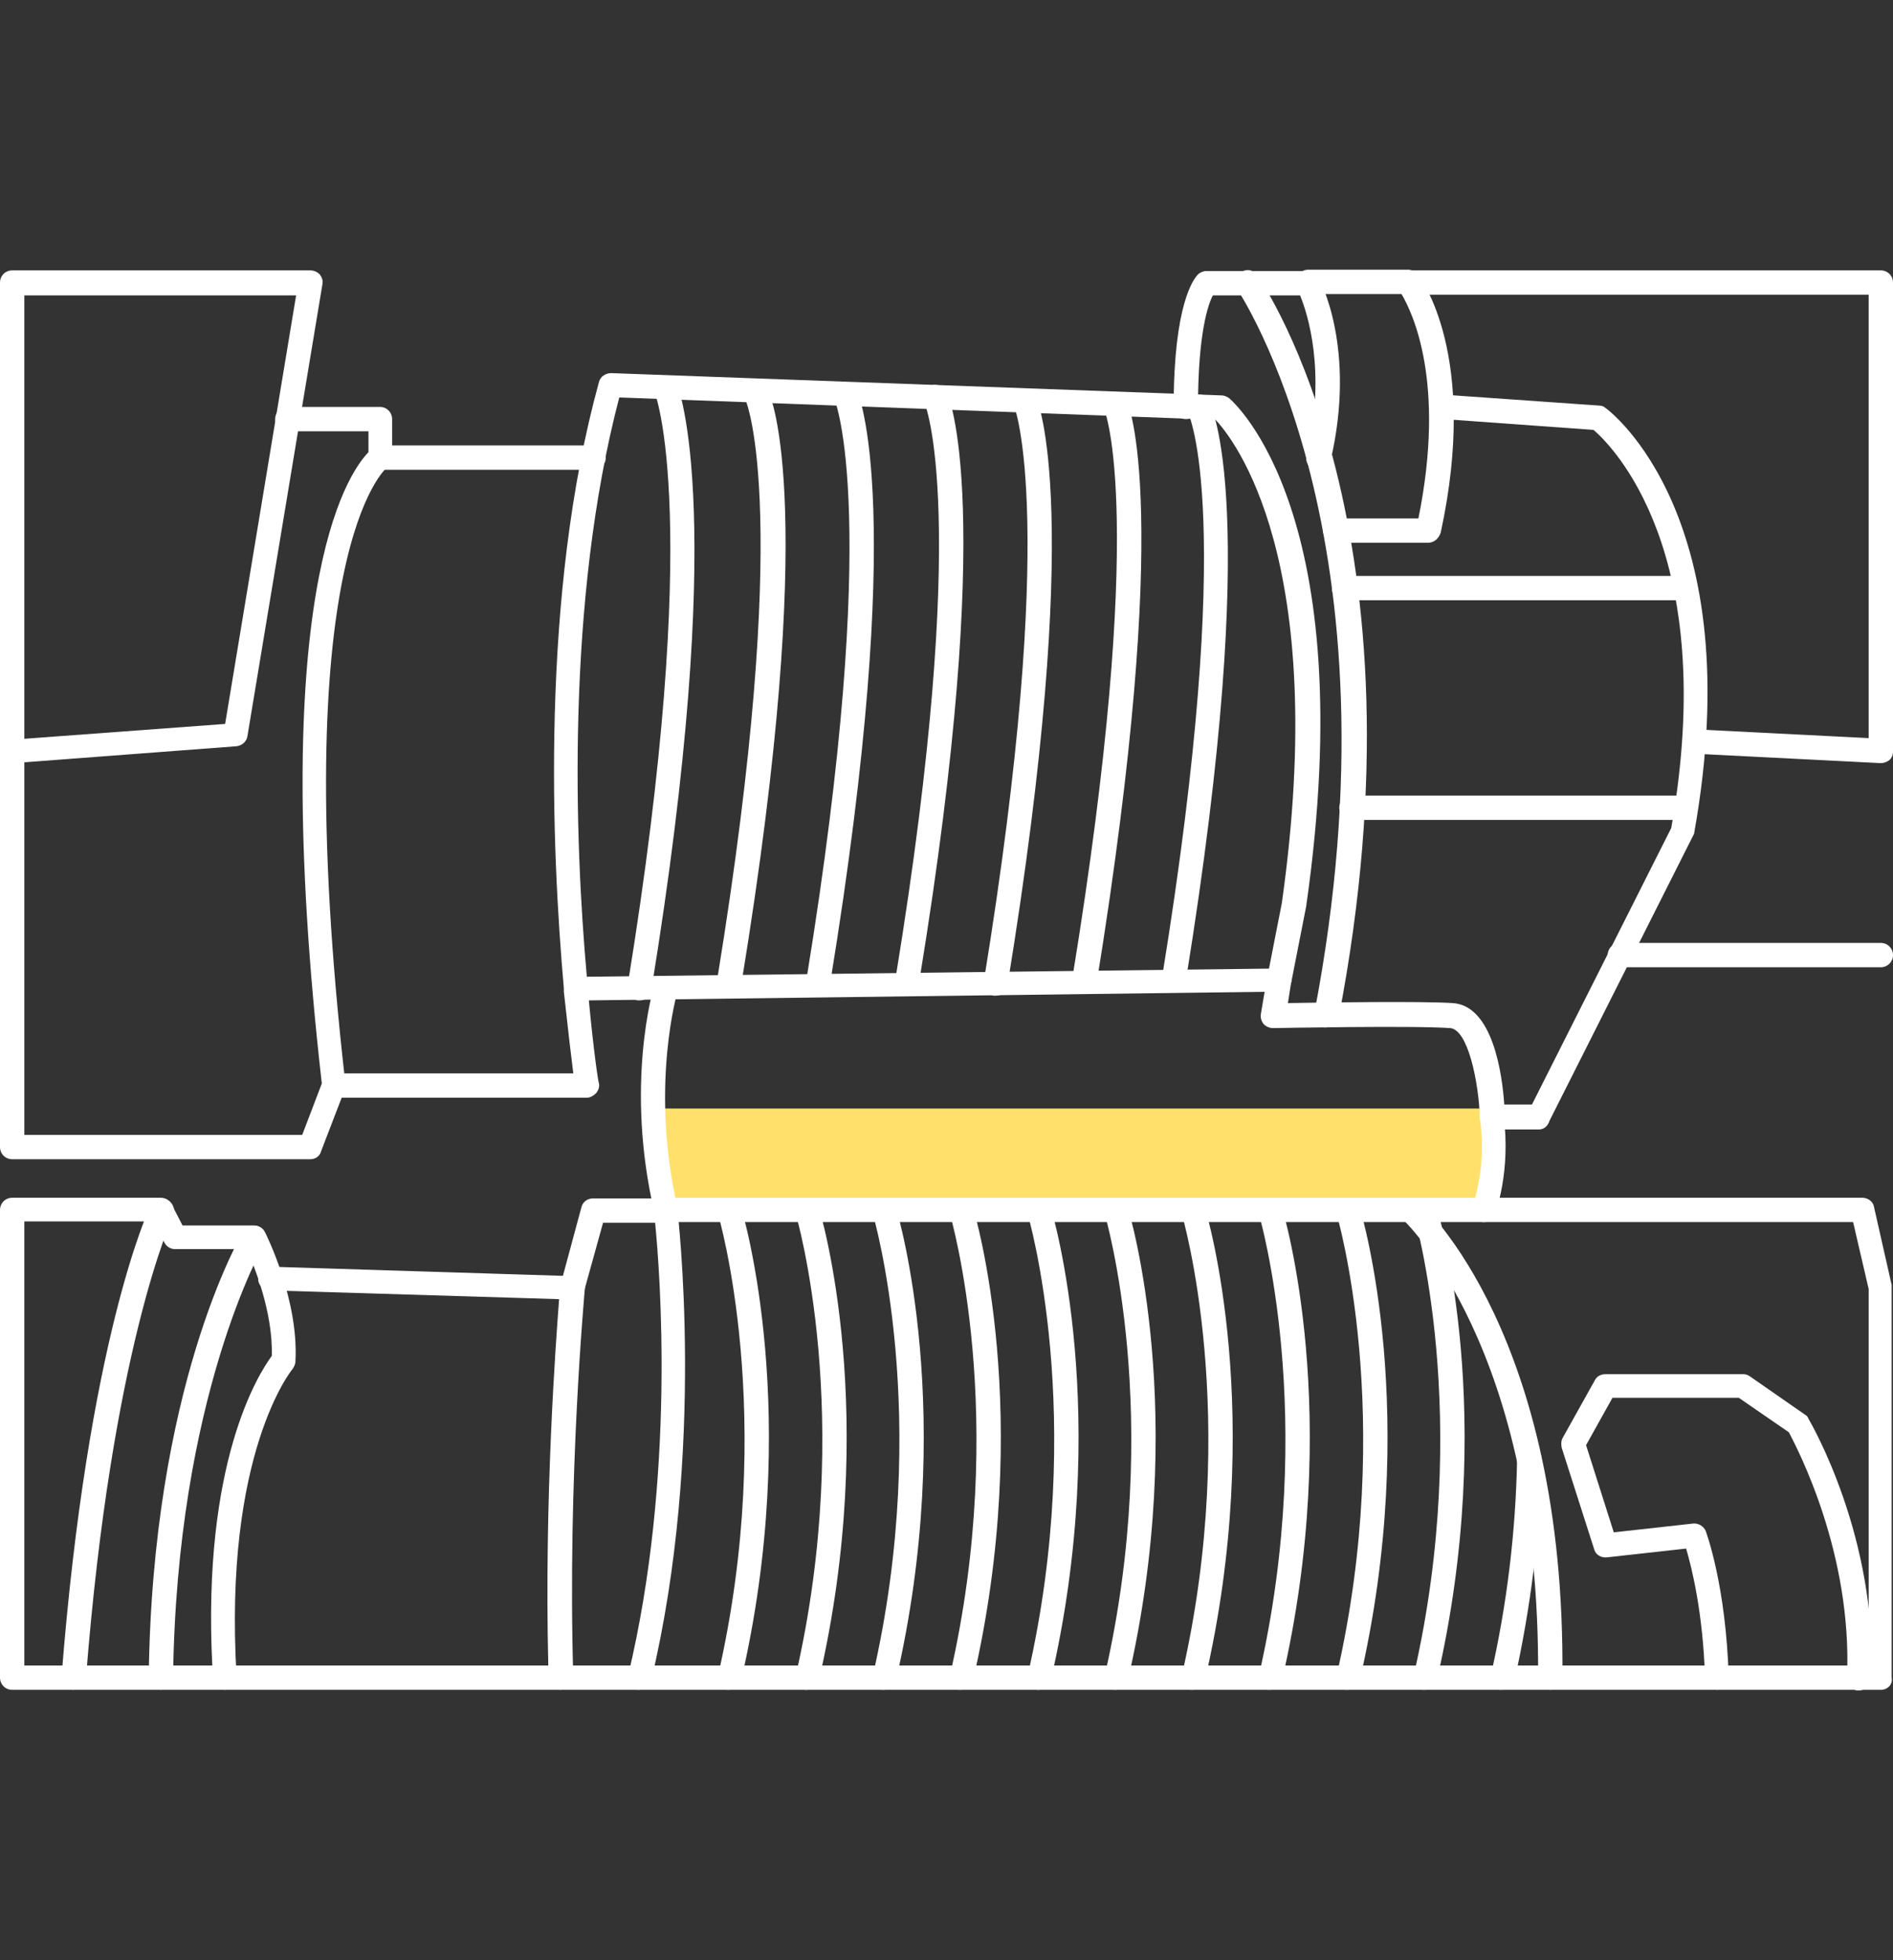 <?xml version="1.0" encoding="utf-8"?>
<!-- Generator: Adobe Illustrator 25.0.1, SVG Export Plug-In . SVG Version: 6.00 Build 0)  -->
<svg version="1.1" id="Layer_1" xmlns="http://www.w3.org/2000/svg" xmlns:xlink="http://www.w3.org/1999/xlink" x="0px" y="0px"
	 width="280px" height="290px" viewBox="0 0 280 290" style="enable-background:new 0 0 280 290;" xml:space="preserve">
<rect x="0" y="0" width="280" height="290" fill="#333333" stroke="none"/>
<style type="text/css">
	.st0{fill:#FFE06A;}
	.st1{fill:#FFFFFF;}
</style>
<g>
	<g>
		<path class="st0" d="M96.6,164h123c0,0,2.9,11.7-2.5,15.1H99.6c0,0-1.3,0-1.8-3.4S96.6,164,96.6,164z"/>
	</g>
	<g>
		<g>
			<path class="st1" d="M1.8,112.9c-0.5,0-0.9-0.2-1.2-0.5c-0.4-0.3-0.6-0.8-0.6-1.3V41.8c0-1,0.8-1.8,1.8-1.8h44.1
				c0.5,0,1,0.2,1.4,0.6c0.3,0.4,0.5,0.9,0.4,1.4l-11.1,66.9c-0.1,0.8-0.8,1.4-1.6,1.5l-33,2.5C1.9,112.9,1.8,112.9,1.8,112.9z
				 M3.6,43.6v65.7l29.7-2.2l10.5-63.4H3.6z"/>
		</g>
		<g>
			<path class="st1" d="M278.2,112.9C278.2,112.9,278.2,112.9,278.2,112.9l-27.6-1.4c-1,0-1.7-0.9-1.7-1.9c0-1,0.8-1.8,1.9-1.7
				l25.6,1.3V43.6h-68.2c-1,0-1.8-0.8-1.8-1.8s0.8-1.8,1.8-1.8h70c1,0,1.8,0.8,1.8,1.8v69.4c0,0.5-0.2,1-0.6,1.3
				C279.1,112.7,278.7,112.9,278.2,112.9z"/>
		</g>
		<g>
			<path class="st1" d="M45.9,171.5H1.8c-1,0-1.8-0.8-1.8-1.8v-58.6c0-1,0.8-1.8,1.8-1.8s1.8,0.8,1.8,1.8v56.8h41.1l2.9-7.6
				c-8.2-72.3,3.6-90,6.9-93.4v-3.1H42.5c-1,0-1.8-0.8-1.8-1.8s0.8-1.8,1.8-1.8h13.7c1,0,1.8,0.8,1.8,1.8v5.7c0,0.6-0.3,1.1-0.8,1.5
				c-0.1,0.1-15.1,12.6-6.1,91.2c0,0.3,0,0.6-0.1,0.8l-3.5,9.1C47.3,171.1,46.6,171.5,45.9,171.5z"/>
		</g>
		<g>
			<path class="st1" d="M33.3,250H1.8c-1,0-1.8-0.8-1.8-1.8V179c0-1,0.8-1.8,1.8-1.8h22c0.7,0,1.3,0.4,1.6,1l1.6,3.1h10.6
				c0.7,0,1.3,0.4,1.6,1c0.2,0.4,5,10,4.5,19.1c0,0.4-0.2,0.8-0.4,1.1C43.2,202.6,33,215,35,248.1c0,0.5-0.1,1-0.5,1.3
				C34.2,249.8,33.8,250,33.3,250z M3.6,246.4h27.8c-1.5-30,6.8-43.1,8.8-45.8c0.2-6.4-2.6-13.3-3.7-15.8H25.9c-0.7,0-1.3-0.4-1.6-1
				l-1.6-3.1H3.6V246.4z"/>
		</g>
		<g>
			<path class="st1" d="M10.8,250c0,0-0.1,0-0.1,0c-1-0.1-1.7-0.9-1.6-1.9c3.9-49.8,12.8-69,13.2-69.8c0.4-0.9,1.5-1.3,2.4-0.8
				c0.9,0.4,1.3,1.5,0.9,2.4c-0.1,0.2-9.1,19.6-12.9,68.6C12.5,249.3,11.7,250,10.8,250z"/>
		</g>
		<g>
			<path class="st1" d="M23.8,250C23.8,250,23.8,250,23.8,250c-1,0-1.8-0.8-1.8-1.8c0.5-42.7,13.4-65.1,14-66
				c0.5-0.9,1.6-1.1,2.5-0.6c0.8,0.5,1.1,1.6,0.6,2.4c-0.1,0.2-13,22.6-13.5,64.3C25.6,249.2,24.8,250,23.8,250z"/>
		</g>
		<g>
			<path class="st1" d="M86.8,162.4H49.4c-1,0-1.8-0.8-1.8-1.8c0-1,0.8-1.8,1.8-1.8h35.4c-0.3-2.3-0.8-6.6-1.4-12.1
				c0-0.1,0-0.3,0-0.4c0,0,0-0.1,0-0.1c-1.8-20.4-3.5-58.1,5.2-89.7c0.2-0.8,1-1.3,1.8-1.3l90.3,3.3c0.4,0,0.8,0.2,1.1,0.4
				c0.8,0.7,19.7,17.3,11.4,75.2l-2.2,11.2c-0.2,0.8-0.9,1.4-1.7,1.4L87.1,148c0.7,7.5,1.4,12.2,1.5,12.3c0.1,0.5-0.1,1-0.4,1.4
				C87.8,162.1,87.3,162.4,86.8,162.4z M91.6,58.8c-7.9,30.1-6.6,65.6-4.8,85.7l100.9-1.2l1.9-9.7c7.2-50.9-7.2-68.7-9.8-71.5
				L91.6,58.8z"/>
		</g>
		<g>
			<path class="st1" d="M87.8,69.5H56.2c-1,0-1.8-0.8-1.8-1.8c0-1,0.8-1.8,1.8-1.8h31.6c1,0,1.8,0.8,1.8,1.8
				C89.6,68.7,88.8,69.5,87.8,69.5z"/>
		</g>
		<g>
			<path class="st1" d="M219.5,180.8h-121c-0.8,0-1.6-0.6-1.7-1.4c-4.4-18.8-0.2-33.1,0-33.7c0.3-0.9,1.3-1.5,2.2-1.2
				c0.9,0.3,1.5,1.3,1.2,2.2c0,0.1-3.9,13.3-0.3,30.5h118.3c0.5-1.9,1.5-6.3,0.7-11.7c-0.1-1,0.6-1.9,1.5-2c0.9-0.2,1.9,0.6,2,1.5
				c1.1,8.4-1.2,14.4-1.3,14.6C220.9,180.4,220.2,180.8,219.5,180.8z"/>
		</g>
		<g>
			<path class="st1" d="M195,69.5c-0.1,0-0.3,0-0.4,0c-1-0.2-1.6-1.2-1.3-2.1c2.9-12.5,0.1-21-1-23.7h-12.9
				c-0.7,1.3-2.2,5.6-2.2,16.5c0,1-0.8,1.8-1.8,1.8c0,0,0,0,0,0c-1,0-1.8-0.8-1.8-1.8c0-15.3,3-19,3.6-19.6c0.3-0.3,0.8-0.5,1.2-0.5
				h15c0.7,0,1.2,0.4,1.6,0.9c0.2,0.4,5.7,10.5,1.8,27.2C196.6,68.9,195.8,69.5,195,69.5z"/>
		</g>
		<g>
			<path class="st1" d="M196.1,152c-0.1,0-0.2,0-0.3,0c-1-0.2-1.6-1.1-1.4-2.1c13.5-70.1-11.2-106.8-11.4-107.1
				c-0.6-0.8-0.4-1.9,0.5-2.5s1.9-0.4,2.5,0.5c1.1,1.5,25.8,38.2,12,109.8C197.7,151.5,196.9,152,196.1,152z"/>
		</g>
		<g>
			<path class="st1" d="M248.8,88.8h-50c-1,0-1.8-0.8-1.8-1.8c0-1,0.8-1.8,1.8-1.8h50c1,0,1.8,0.8,1.8,1.8
				C250.6,88,249.8,88.8,248.8,88.8z"/>
		</g>
		<g>
			<path class="st1" d="M248.8,121.3h-48.9c-1,0-1.8-0.8-1.8-1.8c0-1,0.8-1.8,1.8-1.8h48.9c1,0,1.8,0.8,1.8,1.8
				C250.6,120.5,249.8,121.3,248.8,121.3z"/>
		</g>
		<g>
			<path class="st1" d="M227.6,167.1h-6.9c-1,0-1.8-0.8-1.8-1.7c-0.2-5.5-1.8-13.1-4.4-13.3c-5.5-0.4-26,0-26.2,0
				c-0.5,0-1-0.2-1.4-0.6c-0.3-0.4-0.5-0.9-0.4-1.5l0.9-5.3c0.2-1,1.1-1.7,2.1-1.5c1,0.2,1.6,1.1,1.5,2l-0.5,3.2
				c5.5-0.1,19.8-0.3,24.4,0c5.9,0.4,7.3,10.5,7.6,15h4.1l20.6-40.9c7.2-40.8-8.8-56.6-11.5-58.9l-22.2-1.6c-1-0.1-1.7-0.9-1.7-1.9
				c0.1-1,1-1.7,1.9-1.7l22.8,1.6c0.3,0,0.7,0.1,0.9,0.3c0.9,0.6,21.5,16.4,13.2,62.9c0,0.2-0.1,0.3-0.2,0.5l-21.2,42.1
				C228.9,166.7,228.3,167.1,227.6,167.1z"/>
		</g>
		<g>
			<path class="st1" d="M211.2,80.3h-13.7c-1,0-1.8-0.8-1.8-1.8c0-1,0.8-1.8,1.8-1.8h12.3c4.1-20.2-0.9-30.5-2.5-33.2h-13.8
				c-1,0-1.8-0.8-1.8-1.8s0.8-1.8,1.8-1.8h14.8c0.5,0,1.1,0.3,1.4,0.7c0.4,0.5,9.1,11.9,3.4,38.2C212.8,79.7,212.1,80.3,211.2,80.3z
				"/>
		</g>
		<g>
			<path class="st1" d="M82.9,250H33.3c-1,0-1.8-0.8-1.8-1.8c0-1,0.8-1.8,1.8-1.8h47.8c-0.6-24.8,1.1-47.6,1.6-54.2l-42.8-1.3
				c-1,0-1.8-0.9-1.7-1.8c0-1,0.8-1.7,1.8-1.7c0,0,0,0,0.1,0l44.7,1.4c0.5,0,1,0.2,1.3,0.6c0.3,0.4,0.5,0.9,0.4,1.3
				c0,0.3-2.6,27.8-1.7,57.5c0,0.5-0.2,1-0.5,1.3C83.9,249.8,83.4,250,82.9,250z"/>
		</g>
		<g>
			<path class="st1" d="M94.6,250c-0.1,0-0.3,0-0.4,0c-1-0.2-1.6-1.2-1.3-2.1c7.1-29.6,4.7-59.9,4-67h-7.7L86.4,191
				c-0.3,1-1.2,1.5-2.2,1.3c-1-0.3-1.5-1.2-1.3-2.2l3.1-11.5c0.2-0.8,0.9-1.3,1.7-1.3h10.7c0.9,0,1.7,0.7,1.8,1.6
				c0,0.4,4.3,35.5-3.9,69.8C96.1,249.4,95.4,250,94.6,250z"/>
		</g>
		<g>
			<path class="st1" d="M229.3,250C229.3,250,229.3,250,229.3,250c-1,0-1.8-0.8-1.8-1.8c0.4-48.9-19.9-67.7-20.1-67.9
				c-0.7-0.7-0.8-1.8-0.1-2.5c0.7-0.7,1.8-0.8,2.5-0.1c0.9,0.8,21.8,19.9,21.3,70.5C231.1,249.2,230.3,250,229.3,250z"/>
		</g>
		<g>
			<path class="st1" d="M278.2,250H82.9c-1,0-1.8-0.8-1.8-1.8c0-1,0.8-1.8,1.8-1.8h193.5v-55.7l-2.3-9.9h-54.6c-1,0-1.8-0.8-1.8-1.8
				s0.8-1.8,1.8-1.8h56c0.8,0,1.6,0.6,1.7,1.4l2.6,11.5c0,0.1,0,0.3,0,0.4v57.7C280,249.2,279.2,250,278.2,250z"/>
		</g>
		<g>
			<path class="st1" d="M94.6,148c-0.1,0-0.2,0-0.3,0c-1-0.2-1.6-1.1-1.5-2c11.3-69.4,4.1-87.9,4-88c-0.4-0.9,0.1-2,1-2.3
				c0.9-0.4,2,0.1,2.3,1c0.3,0.8,7.7,19.6-3.8,90C96.2,147.4,95.5,148,94.6,148z"/>
		</g>
		<g>
			<path class="st1" d="M107.9,146.8c-0.1,0-0.2,0-0.3,0c-1-0.2-1.6-1.1-1.5-2c11.2-68.7,4.3-85.1,4.3-85.3c-0.4-0.9,0-1.9,0.9-2.4
				c0.9-0.4,1.9,0,2.4,0.9c0.3,0.7,7.5,16.9-4,87.3C109.6,146.2,108.8,146.8,107.9,146.8z"/>
		</g>
		<g>
			<path class="st1" d="M121.1,146.8c-0.1,0-0.2,0-0.3,0c-1-0.2-1.6-1.1-1.5-2c11.2-68.7,4.2-85.6,4.1-85.8c-0.4-0.9,0-1.9,0.9-2.3
				c0.9-0.4,1.9,0,2.4,0.9c0.3,0.7,7.6,17.4-3.9,87.8C122.7,146.2,122,146.8,121.1,146.8z"/>
		</g>
		<g>
			<path class="st1" d="M134.3,146.5c-0.1,0-0.2,0-0.3,0c-1-0.2-1.6-1.1-1.5-2c11.2-68.6,4.3-84.9,4.2-85c-0.4-0.9,0-1.9,0.9-2.4
				c0.9-0.4,1.9,0,2.4,0.8c0.3,0.6,7.5,16.7-4,87.1C135.9,145.9,135.1,146.5,134.3,146.5z"/>
		</g>
		<g>
			<path class="st1" d="M147.3,147.3c-0.1,0-0.2,0-0.3,0c-1-0.2-1.6-1.1-1.5-2c11.2-68.7,4.5-85.1,4.5-85.3c-0.4-0.9,0-1.9,0.9-2.3
				c0.9-0.4,1.9,0,2.3,0.9c0.3,0.7,7.3,16.9-4.2,87.3C148.9,146.7,148.2,147.3,147.3,147.3z"/>
		</g>
		<g>
			<path class="st1" d="M160.4,146.8c-0.1,0-0.2,0-0.3,0c-1-0.2-1.6-1.1-1.5-2c11.2-68.6,4.8-84.1,4.7-84.3c-0.4-0.9,0-1.9,0.9-2.3
				c0.9-0.4,1.9,0,2.4,0.9c0.3,0.6,7,15.9-4.4,86.4C162,146.2,161.2,146.8,160.4,146.8z"/>
		</g>
		<g>
			<path class="st1" d="M173.7,146.5c-0.1,0-0.2,0-0.3,0c-1-0.2-1.6-1.1-1.5-2c11.1-68.4,3.9-83.3,3.8-83.5
				c-0.4-0.9-0.1-1.9,0.7-2.4c0.9-0.5,1.9-0.2,2.4,0.7c0.3,0.6,8,15.3-3.4,85.8C175.4,145.9,174.6,146.5,173.7,146.5z"/>
		</g>
		<g>
			<path class="st1" d="M107.9,250c-0.1,0-0.3,0-0.4,0c-1-0.2-1.6-1.2-1.3-2.1c8.8-38.3,0.1-68,0-68.3c-0.3-0.9,0.3-1.9,1.2-2.2
				c0.9-0.3,1.9,0.3,2.2,1.2c0.4,1.2,9.1,30.9,0,70.1C109.5,249.4,108.8,250,107.9,250z"/>
		</g>
		<g>
			<path class="st1" d="M119.4,250c-0.1,0-0.3,0-0.4,0c-1-0.2-1.6-1.2-1.3-2.1c8.8-38.3,0.1-68,0-68.3c-0.3-0.9,0.3-1.9,1.2-2.2
				c0.9-0.3,1.9,0.3,2.2,1.2c0.4,1.2,9.1,30.9,0,70.1C120.9,249.4,120.2,250,119.4,250z"/>
		</g>
		<g>
			<path class="st1" d="M130.8,250c-0.1,0-0.3,0-0.4,0c-1-0.2-1.6-1.2-1.3-2.1c8.8-38.3,0.1-68,0-68.3c-0.3-0.9,0.3-1.9,1.2-2.2
				c1-0.3,1.9,0.3,2.2,1.2c0.4,1.2,9.1,30.9,0,70.1C132.4,249.4,131.6,250,130.8,250z"/>
		</g>
		<g>
			<path class="st1" d="M142.2,250c-0.1,0-0.3,0-0.4,0c-1-0.2-1.6-1.2-1.3-2.1c8.8-38.3,0.1-68,0-68.3c-0.3-0.9,0.3-1.9,1.2-2.2
				c0.9-0.3,1.9,0.3,2.2,1.2c0.4,1.2,9.1,30.9,0,70.1C143.8,249.4,143,250,142.2,250z"/>
		</g>
		<g>
			<path class="st1" d="M153.7,250c-0.1,0-0.3,0-0.4,0c-1-0.2-1.6-1.2-1.3-2.1c8.8-38.3,0.1-68,0-68.3c-0.3-0.9,0.3-1.9,1.2-2.2
				c1-0.3,1.9,0.3,2.2,1.2c0.4,1.2,9.1,30.9,0,70.1C155.2,249.4,154.5,250,153.7,250z"/>
		</g>
		<g>
			<path class="st1" d="M165.1,250c-0.1,0-0.3,0-0.4,0c-1-0.2-1.6-1.2-1.3-2.1c8.8-38.3,0.1-68,0-68.3c-0.3-0.9,0.3-1.9,1.2-2.2
				c0.9-0.3,1.9,0.3,2.2,1.2c0.4,1.2,9.1,30.9,0,70.1C166.6,249.4,165.9,250,165.1,250z"/>
		</g>
		<g>
			<path class="st1" d="M176.5,250c-0.1,0-0.3,0-0.4,0c-1-0.2-1.6-1.2-1.3-2.1c8.8-38.3,0.1-68,0-68.3c-0.3-0.9,0.3-1.9,1.2-2.2
				c1-0.3,1.9,0.3,2.2,1.2c0.4,1.2,9.1,30.9,0,70.1C178.1,249.4,177.3,250,176.5,250z"/>
		</g>
		<g>
			<path class="st1" d="M187.9,250c-0.1,0-0.3,0-0.4,0c-1-0.2-1.6-1.2-1.3-2.1c8.8-38.3,0.1-68,0-68.3c-0.3-0.9,0.3-1.9,1.2-2.2
				c0.9-0.3,1.9,0.3,2.2,1.2c0.4,1.2,9.1,30.9,0,70.1C189.5,249.4,188.8,250,187.9,250z"/>
		</g>
		<g>
			<path class="st1" d="M199.4,250c-0.1,0-0.3,0-0.4,0c-1-0.2-1.6-1.2-1.3-2.1c8.8-38.3,0.1-68,0-68.3c-0.3-0.9,0.3-1.9,1.2-2.2
				c1-0.3,1.9,0.3,2.2,1.2c0.4,1.2,9.1,30.9,0,70.1C200.9,249.4,200.2,250,199.4,250z"/>
		</g>
		<g>
			<path class="st1" d="M210.8,250c-0.1,0-0.3,0-0.4,0c-1-0.2-1.6-1.2-1.3-2.1c8.8-38.3,0.1-68,0-68.3c-0.3-0.9,0.3-1.9,1.2-2.2
				c0.9-0.3,1.9,0.3,2.2,1.2c0.4,1.2,9.1,30.9,0,70.1C212.3,249.4,211.6,250,210.8,250z"/>
		</g>
		<g>
			<path class="st1" d="M222.2,250c-0.1,0-0.3,0-0.4,0c-1-0.2-1.6-1.2-1.3-2.1c2.4-10.5,3.7-21.3,3.9-32.1c0-1,0.7-1.8,1.8-1.8
				c1,0,1.8,0.8,1.8,1.8c-0.2,11.1-1.6,22.1-4,32.9C223.8,249.4,223,250,222.2,250z"/>
		</g>
		<g>
			<path class="st1" d="M254,250c-1,0-1.8-0.8-1.8-1.7c-0.3-9.8-2-16.5-2.8-19.2l-11.7,1.3c-0.9,0.1-1.7-0.4-1.9-1.2l-4.8-15
				c-0.1-0.5-0.1-1,0.1-1.4l4.8-8.6c0.3-0.6,0.9-0.9,1.6-0.9h20.3c0.4,0,0.7,0.1,1,0.3l8.2,5.7c0.2,0.1,0.4,0.3,0.5,0.6
				c0.4,0.7,10.2,17.5,9.3,38.5c0,1-0.9,1.7-1.9,1.7c-1,0-1.8-0.9-1.7-1.9c0.8-18.4-7.3-33.8-8.6-36.3l-7.4-5.1h-18.7l-3.9,7
				l4.1,12.9l11.7-1.3c0.8-0.1,1.6,0.4,1.9,1.1c0.1,0.3,3,8.1,3.4,21.7C255.8,249.1,255,250,254,250C254,250,254,250,254,250z"/>
		</g>
		<g>
			<path class="st1" d="M278.2,143.1h-38.6c-1,0-1.8-0.8-1.8-1.8c0-1,0.8-1.8,1.8-1.8h38.6c1,0,1.8,0.8,1.8,1.8
				C280,142.3,279.2,143.1,278.2,143.1z"/>
		</g>
	</g>
</g>
</svg>

